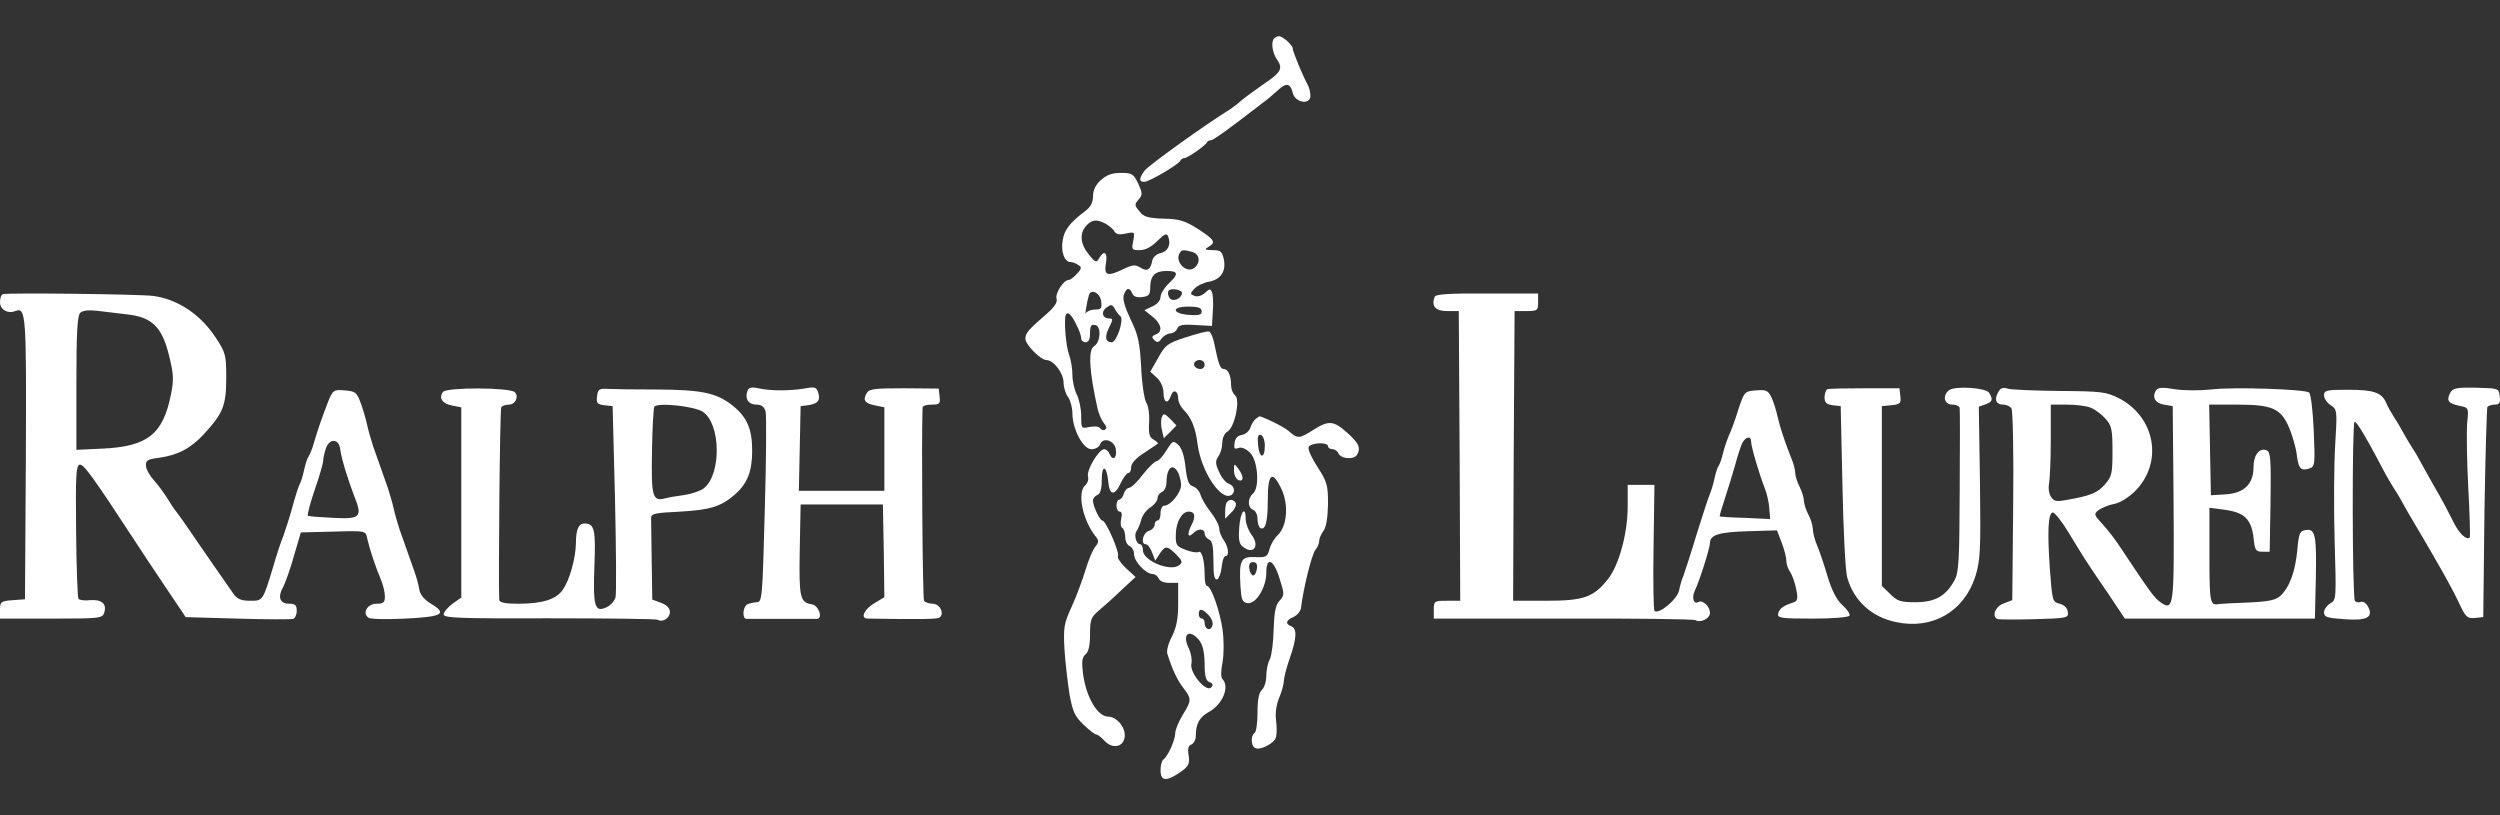 <?xml version="1.0" encoding="utf-8"?>
<svg xmlns="http://www.w3.org/2000/svg" width="138" height="45" viewBox="0 0 138 45" fill="none">
<rect x="0" y="0" width="138" height="45" fill="#333333" stroke="none"/>
<path d="M70.34 2.115C70.145 2.295 70.227 2.902 70.486 3.279C70.843 3.788 70.713 4.001 69.707 4.673C69.237 5.002 68.702 5.395 68.507 5.559C68.329 5.723 68.069 5.92 67.924 6.018C66.513 6.888 63.366 9.151 63.172 9.43C62.863 9.873 62.863 10.037 63.172 10.037C63.431 10.037 65.085 9.069 65.166 8.856C65.199 8.79 65.296 8.725 65.377 8.725C65.556 8.725 66.545 8.036 66.626 7.855C66.659 7.79 66.756 7.741 66.837 7.741C66.983 7.741 67.924 7.052 69.643 5.723C69.918 5.526 70.308 5.198 70.535 4.985C71.005 4.542 71.232 4.591 71.362 5.133C71.492 5.674 72.335 5.805 72.335 5.297C72.335 5.1 72.27 4.821 72.173 4.657C71.913 4.181 71.362 2.853 71.362 2.689C71.362 2.492 70.81 2 70.6 2C70.518 2 70.389 2.049 70.34 2.115Z" fill="white"/>
<path d="M60.754 9.954C60.478 10.2 60.332 10.512 60.332 10.84C60.332 11.184 60.202 11.43 59.894 11.66C59.067 12.283 58.742 12.693 58.661 13.267C58.548 13.89 58.759 14.464 59.083 14.464C59.197 14.464 59.391 14.53 59.521 14.629C59.716 14.743 59.716 14.825 59.456 15.104C59.278 15.301 59.083 15.449 59.002 15.449C58.71 15.449 58.24 16.187 58.321 16.482C58.386 16.679 58.207 16.941 57.802 17.302C56.764 18.204 56.602 18.384 56.602 18.696C56.602 19.024 57.445 19.877 57.769 19.877C58.159 19.877 58.71 20.599 58.71 21.124C58.71 21.386 58.824 21.747 58.953 21.911C59.083 22.091 59.197 22.501 59.197 22.813C59.197 23.682 59.78 24.797 60.251 24.797C60.445 24.797 60.672 24.683 60.721 24.535C60.883 24.092 61.548 24.322 61.597 24.83C61.662 25.322 61.402 25.454 61.24 25.044C61.191 24.912 61.062 24.797 60.948 24.797C60.64 24.814 59.975 25.946 60.056 26.29C60.105 26.454 60.04 26.667 59.91 26.782C59.44 27.176 59.764 28.75 60.51 29.652C60.656 29.833 60.656 29.948 60.462 30.177C60.332 30.325 60.089 30.899 59.926 31.44C59.764 31.982 59.424 32.9 59.164 33.474C58.726 34.425 58.694 34.639 58.759 35.852C58.807 36.574 58.937 37.689 59.034 38.312C59.213 39.28 59.326 39.543 59.813 40.002C60.121 40.297 60.429 40.543 60.51 40.543C60.591 40.543 60.786 40.691 60.964 40.888C61.402 41.363 62.019 41.248 62.083 40.674C62.148 40.166 61.645 39.559 61.175 39.559C60.575 39.559 59.943 38.46 59.78 37.164C59.699 36.508 59.732 36.279 59.926 36.115C60.089 35.983 60.17 35.623 60.17 35.016C60.17 34.212 60.218 34.065 60.672 33.687C60.964 33.441 61.532 32.933 61.938 32.539L62.684 31.85L62.148 31.358C61.856 31.079 61.662 30.784 61.71 30.702C61.824 30.522 61.045 28.734 60.851 28.734C60.705 28.734 60.332 27.93 60.332 27.635C60.332 27.504 60.445 27.373 60.575 27.323C60.737 27.258 60.818 26.995 60.818 26.471C60.818 25.601 61.094 25.7 61.175 26.585C61.24 27.356 61.532 27.389 61.856 26.684C62.002 26.372 62.197 26.11 62.278 26.11C62.375 26.11 62.44 25.962 62.44 25.782C62.44 25.585 62.7 25.29 63.138 25.011C63.511 24.765 63.851 24.535 63.9 24.502C63.949 24.47 63.851 24.371 63.689 24.273C63.446 24.142 63.397 23.945 63.429 23.354C63.462 22.928 63.397 22.403 63.267 22.206C63.154 21.993 63.024 21.107 62.992 20.238C62.911 18.893 62.83 18.483 62.408 17.63C62.1 16.974 61.954 16.498 62.035 16.285C62.164 15.875 62.359 15.842 62.505 16.203C62.57 16.367 62.748 16.433 63.04 16.4C63.429 16.351 63.494 16.269 63.494 15.809C63.511 15.203 63.77 14.957 64.403 14.957C65.035 14.957 65.068 15.12 64.549 15.613C64.273 15.875 64.062 16.219 64.062 16.384C64.062 16.58 63.884 16.794 63.624 16.908L63.17 17.122L63.624 17.482C64.127 17.892 64.192 18.319 63.786 18.466C63.575 18.549 63.559 18.614 63.721 18.778C63.884 18.926 63.965 18.909 64.127 18.68C64.24 18.532 64.468 18.401 64.614 18.401C64.759 18.401 64.922 18.286 64.987 18.138C65.051 17.942 65.278 17.892 65.992 17.942L66.9 17.991L66.949 17.187C66.981 16.744 66.965 16.285 66.9 16.137C66.819 15.924 66.77 15.924 66.511 16.17C66.349 16.318 66.106 16.4 65.943 16.334C65.684 16.236 65.684 16.203 65.927 15.941C66.073 15.777 66.446 15.596 66.754 15.547C67.403 15.416 67.695 14.957 67.549 14.284C67.452 13.874 67.371 13.808 66.933 13.808C66.495 13.792 66.462 13.776 66.706 13.628C67.127 13.382 67.062 13.251 66.138 12.644C65.408 12.185 65.116 12.086 64.224 12.07C63.365 12.037 63.121 11.971 62.894 11.66C62.619 11.332 62.619 11.283 62.846 11.02C63.073 10.758 63.073 10.676 62.83 10.134C62.57 9.593 62.489 9.544 61.873 9.544C61.37 9.544 61.078 9.659 60.754 9.954ZM61.029 12.349C61.224 12.463 61.451 12.644 61.516 12.775C61.613 12.939 61.808 12.972 62.148 12.89C62.635 12.791 62.651 12.791 62.554 13.3C62.456 13.776 62.473 13.808 62.911 13.808C63.235 13.808 63.559 13.628 63.884 13.3C64.289 12.906 64.403 12.857 64.484 13.054C64.646 13.497 64.484 13.874 64.062 13.972C63.835 14.022 63.64 14.202 63.608 14.382C63.511 14.891 63.316 15.006 62.959 14.776C62.667 14.596 62.521 14.612 62.035 14.842C61.127 15.284 60.932 15.219 61.045 14.546C61.159 13.923 60.948 13.776 60.672 14.251C60.526 14.514 60.462 14.497 60.105 14.054C59.635 13.48 59.57 12.89 59.959 12.463C60.267 12.119 60.543 12.086 61.029 12.349ZM65.814 13.907C66.219 14.022 66.284 14.481 65.943 14.776C65.522 15.137 64.824 14.464 65.116 13.972C65.23 13.776 65.311 13.776 65.814 13.907ZM65.246 16.187C65.197 16.515 64.711 16.695 64.549 16.433C64.468 16.301 64.451 16.137 64.5 16.055C64.614 15.875 65.278 15.99 65.246 16.187ZM60.786 16.646C60.835 17.023 60.786 17.089 60.429 17.089C60.218 17.089 59.991 17.187 59.943 17.285C59.861 17.499 59.991 16.679 60.105 16.301C60.218 15.908 60.737 16.17 60.786 16.646ZM61.84 17.45C62.067 17.597 61.645 18.893 61.37 18.893C61.013 18.893 60.964 18.598 61.224 18.073C61.435 17.646 61.451 17.581 61.24 17.581C60.851 17.581 60.754 17.22 61.078 16.974C61.337 16.794 61.386 16.794 61.532 17.04C61.613 17.203 61.759 17.384 61.84 17.45ZM66.333 17.187C66.333 17.384 66.187 17.417 65.651 17.384C64.695 17.318 64.63 16.925 65.587 16.925C66.154 16.925 66.333 16.99 66.333 17.187ZM59.424 17.942C59.57 18.22 59.683 18.549 59.683 18.68C59.683 18.794 59.797 18.893 59.926 18.893C60.089 18.893 60.17 18.729 60.17 18.384C60.17 17.991 60.234 17.892 60.462 17.942C60.802 18.007 60.754 18.893 60.397 19.106C60.056 19.303 60.121 20.484 60.591 22.583C60.656 22.846 60.802 23.19 60.932 23.354C61.078 23.518 61.11 23.649 60.997 23.715C60.916 23.781 60.786 23.731 60.737 23.649C60.672 23.535 60.429 23.518 60.154 23.567C59.683 23.666 59.683 23.666 59.683 22.96C59.683 22.567 59.57 22.042 59.44 21.78C59.31 21.534 59.197 21.041 59.197 20.697C59.197 20.336 59.115 19.861 59.018 19.598C58.84 19.139 58.71 17.614 58.84 17.368C58.937 17.171 59.164 17.384 59.424 17.942ZM0.162 16.236C0.065 16.269 0 16.465 0 16.679C0 17.089 0.422 17.335 0.843 17.171C1.443 16.941 1.46 17.335 1.427 25.306L1.379 33.08L0.697 33.13C0.049 33.179 0 33.212 0 33.671V34.147H2.822C5.563 34.147 5.66 34.13 5.757 33.802C5.903 33.326 5.612 33.08 4.963 33.13C4.655 33.162 4.379 33.13 4.33 33.048C4.282 32.966 4.217 31.293 4.201 29.308C4.168 26.208 4.201 25.7 4.395 25.65C4.622 25.618 5.06 26.208 7.623 30.128C7.752 30.341 8.401 31.309 9.05 32.277L10.25 34.065L13.104 34.147C14.694 34.196 16.072 34.196 16.186 34.163C16.283 34.13 16.38 33.933 16.38 33.72C16.38 33.408 16.299 33.326 15.975 33.326C15.44 33.326 15.31 32.966 15.634 32.392C15.764 32.145 16.04 31.358 16.235 30.653L16.608 29.39L17.872 29.357C20.37 29.292 20.159 29.259 20.289 29.8C20.419 30.358 20.695 31.194 21.019 31.982C21.149 32.277 21.246 32.703 21.246 32.916C21.246 33.261 21.165 33.326 20.776 33.326C20.273 33.326 19.981 33.851 20.338 34.097C20.435 34.179 21.343 34.196 22.365 34.147C24.425 34.048 24.717 33.884 23.792 33.326C23.435 33.113 23.192 32.834 23.143 32.539C23.111 32.293 22.981 31.834 22.868 31.522C22.754 31.211 22.576 30.686 22.462 30.374C22.349 30.062 22.17 29.538 22.057 29.226C21.959 28.914 21.797 28.39 21.732 28.078C21.668 27.766 21.505 27.241 21.408 26.93C21.295 26.618 21.116 26.093 21.003 25.782C20.889 25.47 20.711 24.945 20.597 24.634C20.5 24.322 20.338 23.797 20.273 23.485C20.208 23.174 20.046 22.616 19.916 22.255C19.689 21.648 19.624 21.599 19.024 21.55C18.424 21.501 18.375 21.534 18.132 22.124C17.824 22.911 17.532 23.731 17.321 24.47C17.24 24.781 17.094 25.109 17.029 25.208C16.964 25.29 16.851 25.634 16.786 25.946C16.721 26.257 16.608 26.618 16.526 26.766C16.462 26.897 16.283 27.455 16.137 27.996C15.991 28.537 15.764 29.242 15.651 29.554C15.521 29.866 15.261 30.637 15.083 31.276C14.499 33.195 14.515 33.162 13.802 33.162C13.315 33.162 13.088 33.064 12.893 32.785C12.407 32.096 11.11 30.227 10.542 29.39C10.234 28.931 9.893 28.455 9.812 28.357C9.715 28.242 9.471 27.898 9.277 27.569C9.082 27.258 8.742 26.782 8.515 26.536C8.288 26.29 8.077 25.929 8.06 25.732C8.028 25.421 8.125 25.355 8.758 25.273C9.812 25.126 10.542 24.748 11.272 23.945C12.31 22.813 12.488 22.387 12.488 20.861C12.488 19.598 12.456 19.467 11.904 18.631C11.061 17.351 9.812 16.515 8.45 16.334C7.639 16.236 0.422 16.154 0.162 16.236ZM6.99 17.351C8.385 17.499 8.936 18.04 9.325 19.598C9.585 20.648 9.601 20.959 9.439 21.763C9.001 23.977 8.142 24.65 5.644 24.765L4.217 24.83V21.156C4.217 18.434 4.265 17.433 4.428 17.269C4.557 17.138 4.882 17.105 5.352 17.154C5.757 17.203 6.487 17.286 6.99 17.351ZM18.781 24.797C18.829 25.273 19.235 26.569 19.575 27.438C20.013 28.537 19.884 28.668 18.408 28.586C17.694 28.553 17.062 28.504 16.997 28.471C16.948 28.439 17.11 27.799 17.37 27.045C17.629 26.306 17.84 25.568 17.84 25.421C17.84 25.273 17.921 24.945 18.002 24.715C18.213 24.174 18.716 24.224 18.781 24.797ZM79.194 16.384C78.999 16.892 79.226 17.171 79.875 17.171H80.524L80.572 25.158L80.605 33.162H79.875C79.177 33.162 79.145 33.179 79.145 33.654V34.147H86.281C90.206 34.13 93.482 34.179 93.579 34.228C93.855 34.409 94.39 34.147 94.39 33.835C94.39 33.474 93.985 33.097 93.758 33.228C93.498 33.392 93.368 32.998 93.547 32.621C93.806 32.096 94.39 30.243 94.39 29.98C94.39 29.521 94.877 29.374 96.466 29.324L98.088 29.275L98.347 29.948C98.493 30.325 98.607 30.784 98.607 30.965C98.607 31.145 98.704 31.424 98.834 31.604C98.948 31.785 99.094 32.211 99.158 32.556C99.256 33.064 99.223 33.179 98.98 33.261C98.445 33.425 98.201 33.605 98.153 33.884C98.104 34.114 98.331 34.147 100.05 34.147C101.121 34.147 102.029 34.081 102.094 33.983C102.142 33.901 101.964 33.638 101.705 33.408C101.38 33.113 101.121 32.605 100.877 31.801C100.683 31.145 100.423 30.374 100.294 30.079C100.164 29.784 100.067 29.374 100.067 29.177C100.05 28.98 99.953 28.636 99.823 28.406C99.694 28.176 99.596 27.848 99.58 27.668C99.58 27.487 99.466 27.127 99.337 26.864C99.207 26.618 99.094 26.257 99.094 26.093C99.094 25.929 98.996 25.552 98.866 25.257C98.526 24.404 98.266 23.617 98.12 22.993C98.055 22.682 97.909 22.206 97.796 21.96C97.601 21.55 97.504 21.501 96.936 21.55C96.304 21.599 96.288 21.616 95.963 22.583C95.801 23.125 95.558 23.781 95.428 24.059C95.315 24.322 95.169 24.765 95.104 25.044C95.039 25.306 94.942 25.601 94.877 25.7C94.812 25.782 94.698 26.126 94.633 26.438C94.569 26.749 94.455 27.11 94.39 27.258C94.325 27.389 94.001 28.39 93.66 29.472C93.336 30.555 92.995 31.588 92.93 31.768C92.849 31.949 92.736 32.309 92.687 32.588C92.59 33.08 91.552 33.95 91.325 33.72C91.276 33.671 91.244 32.08 91.276 30.194L91.325 26.766H89.849V27.963C89.849 29.439 89.362 31.227 88.746 31.982C87.968 32.966 87.416 33.162 85.357 33.162H83.524L83.556 25.158L83.605 17.171H84.254C84.87 17.171 84.903 17.138 84.903 16.695V16.203H82.081C80.053 16.187 79.242 16.236 79.194 16.384ZM96.661 24.371C96.661 24.65 97.099 26.142 97.407 26.93C97.537 27.241 97.65 27.766 97.666 28.078L97.715 28.652L96.336 28.586C95.574 28.57 94.942 28.521 94.925 28.504C94.909 28.488 95.039 28.045 95.217 27.504C95.396 26.963 95.655 26.126 95.785 25.65C95.915 25.158 96.093 24.634 96.174 24.453C96.369 24.092 96.661 24.043 96.661 24.371Z" fill="white"/>
<path d="M65.475 18.614C64.453 18.942 64.323 19.041 63.934 19.746L63.496 20.517L63.869 20.861C64.08 21.058 64.226 21.402 64.226 21.681C64.226 22.239 64.469 22.337 64.632 21.845C64.761 21.452 65.037 21.567 65.037 22.009C65.037 22.173 65.167 22.436 65.313 22.6C65.767 23.043 65.994 23.617 66.107 24.519C66.302 26.028 67.405 27.684 67.972 27.323C68.216 27.176 68.135 26.799 67.826 26.7C67.664 26.651 67.421 26.356 67.291 26.044C67.08 25.585 67.08 25.437 67.259 25.191C67.372 25.027 67.47 24.699 67.47 24.453C67.47 24.191 67.583 23.928 67.745 23.83C68.151 23.617 68.475 22.075 68.183 21.829C68.053 21.73 67.956 21.468 67.956 21.271C67.956 20.73 67.794 20.369 67.551 20.369C67.356 20.369 67.259 20.107 67.016 18.909C66.951 18.598 66.821 18.319 66.74 18.303C66.643 18.27 66.075 18.417 65.475 18.614ZM66.497 20.123C66.497 20.254 66.399 20.369 66.269 20.369C65.994 20.369 65.815 20.14 65.961 19.976C66.156 19.779 66.497 19.877 66.497 20.123ZM24.459 21.632C24.199 21.96 24.41 22.288 24.962 22.387L25.464 22.485V32.982L24.978 33.327C24.718 33.523 24.491 33.786 24.491 33.917C24.491 34.114 25.351 34.147 30.33 34.13C33.541 34.13 36.233 34.163 36.314 34.212C36.574 34.376 36.979 34.114 36.979 33.786C36.979 33.572 36.801 33.392 36.493 33.277L36.006 33.097L35.974 30.997C35.958 29.849 35.941 28.767 35.941 28.603C35.925 28.357 36.136 28.308 37.547 28.242C39.234 28.144 39.801 27.963 40.596 27.274C41.261 26.667 41.52 26.011 41.52 24.88C41.52 23.666 41.229 23.01 40.418 22.37C39.542 21.681 38.715 21.517 36.298 21.501C35.114 21.501 33.882 21.485 33.574 21.468C33.071 21.435 33.006 21.485 32.957 21.878C32.909 22.255 32.974 22.321 33.363 22.37L33.817 22.419L33.947 27.504C34.011 30.292 34.028 32.752 33.979 32.966C33.93 33.163 33.703 33.425 33.476 33.523C32.828 33.819 32.73 33.49 32.811 31.244C32.892 29.21 32.811 28.898 32.26 28.898C31.936 28.898 31.79 29.226 31.79 30.013C31.773 30.817 31.449 31.998 31.076 32.539C30.719 33.081 29.957 33.327 28.595 33.327C27.897 33.327 27.573 33.261 27.557 33.113C27.508 32.195 27.589 22.6 27.67 22.485C27.719 22.403 27.897 22.337 28.076 22.337C28.449 22.337 28.659 21.895 28.416 21.648C28.157 21.386 24.67 21.37 24.459 21.632ZM38.796 22.731C39.785 23.387 39.834 26.159 38.861 26.946C38.682 27.094 38.196 27.258 37.79 27.323C37.385 27.373 36.914 27.455 36.736 27.504C36.023 27.701 35.941 27.438 35.99 24.929C36.006 23.649 36.071 22.518 36.12 22.452C36.266 22.206 38.342 22.419 38.796 22.731Z" fill="white"/>
<path d="M41.259 21.581C41.097 22.008 41.324 22.335 41.745 22.335C42.054 22.335 42.183 22.45 42.264 22.729C42.313 22.942 42.297 25.386 42.216 28.174C42.086 33.079 42.07 33.243 41.762 33.243C41.583 33.259 41.34 33.308 41.226 33.374C40.999 33.538 40.967 34.145 41.194 34.161H45.103C45.443 34.128 45.184 33.407 44.811 33.357C44.162 33.259 44.097 32.997 44.146 30.356L44.194 27.846H48.736L48.784 30.405L48.817 32.964L48.249 33.308C47.697 33.636 47.471 34.145 47.892 34.145C50.811 34.194 51.703 34.178 51.849 34.096C52.157 33.899 51.898 33.325 51.476 33.325C51.282 33.325 51.055 33.243 51.006 33.161C50.925 33.029 50.86 24.156 50.925 22.5C50.925 22.401 51.152 22.335 51.428 22.335C51.866 22.335 51.914 22.286 51.866 21.893L51.817 21.45L49.903 21.433C48.217 21.433 47.957 21.466 47.827 21.729C47.616 22.106 47.746 22.27 48.33 22.385L48.817 22.483V27.092H44.097L44.146 24.747L44.194 22.418L44.6 22.368C45.151 22.286 45.297 22.106 45.167 21.679C45.07 21.368 44.989 21.335 44.389 21.45C43.562 21.581 42.524 21.581 41.859 21.433C41.486 21.351 41.324 21.384 41.259 21.581ZM100.877 21.483C100.796 21.515 100.715 21.712 100.715 21.925C100.715 22.221 100.812 22.319 101.169 22.368L101.607 22.418L101.704 26.846C101.753 29.273 101.866 31.537 101.964 31.865C102.321 33.161 103.31 34.063 104.672 34.342C106.683 34.768 108.435 33.751 109.051 31.783C109.311 30.93 109.343 30.34 109.294 26.633L109.23 22.45L109.603 22.319C109.992 22.172 110.024 22.057 109.797 21.679C109.619 21.401 107.883 21.286 107.575 21.548C107.202 21.86 107.332 22.335 107.77 22.335C107.997 22.335 108.175 22.434 108.175 22.532C108.192 22.647 108.192 24.73 108.175 27.141C108.159 30.996 108.127 31.602 107.883 32.045C107.397 32.915 106.813 33.243 105.726 33.243C104.899 33.243 104.721 33.177 104.332 32.783L103.878 32.34V22.418L104.413 22.368C104.883 22.319 104.948 22.27 104.899 21.876L104.851 21.433H102.953C101.899 21.433 100.974 21.45 100.877 21.483ZM110.284 21.679C110.073 22.073 110.186 22.335 110.592 22.335C110.754 22.335 110.949 22.434 111.03 22.532C111.111 22.647 111.16 25.075 111.127 27.945L111.078 33.128L110.608 33.308C110.138 33.472 109.911 34.046 110.284 34.178C110.365 34.194 111.289 34.21 112.311 34.178C114.127 34.128 114.192 34.112 114.144 33.767C114.111 33.554 113.949 33.39 113.69 33.325C113.3 33.226 113.284 33.177 113.154 31.438C113.008 29.306 113.057 28.371 113.3 28.289C113.398 28.256 113.803 28.765 114.192 29.405C115.036 30.799 115.101 30.914 116.349 32.734L117.29 34.145H127.783L127.832 31.996C127.881 29.569 127.816 29.175 127.28 29.257C126.956 29.306 126.891 29.421 126.81 30.372C126.697 31.57 126.372 32.439 125.869 32.898C125.61 33.128 125.221 33.21 124.085 33.259C123.291 33.292 122.577 33.325 122.496 33.341C121.993 33.439 121.961 33.308 121.961 30.684V28.027L122.82 28.142C123.891 28.289 124.264 28.65 124.394 29.667C124.458 30.372 124.523 30.454 124.88 30.454H125.286L125.334 27.699C125.367 25.353 125.334 24.943 125.123 24.861C124.718 24.697 124.394 25.107 124.394 25.796C124.394 26.715 123.875 27.223 122.853 27.289L122.042 27.338L121.993 24.828L121.945 22.335H123.502C125.432 22.335 125.902 22.549 126.356 23.598C126.534 24.025 126.729 24.681 126.778 25.075C126.875 25.878 127.005 26.009 127.475 25.862C127.783 25.763 127.799 25.649 127.718 23.762C127.67 22.647 127.556 21.729 127.459 21.663C127.167 21.483 123.242 21.351 122.058 21.499C121.442 21.565 120.534 21.565 120.047 21.483C119.366 21.368 119.123 21.384 119.009 21.548C118.782 21.925 118.96 22.253 119.447 22.335L119.934 22.418L119.982 27.765C120.015 33.538 119.998 33.767 119.236 33.226C118.912 32.997 118.652 32.636 117.095 30.29C116.803 29.831 116.333 29.224 116.057 28.929C115.571 28.404 115.571 28.371 115.863 28.142C116.041 28.027 116.414 27.863 116.722 27.814C117.031 27.748 117.517 27.453 117.874 27.092C119.415 25.517 118.977 23.041 116.982 21.991C116.268 21.63 116.009 21.597 113.69 21.581C112.295 21.565 110.997 21.515 110.819 21.45C110.559 21.368 110.413 21.417 110.284 21.679ZM115.392 22.5C115.62 22.581 115.993 22.86 116.203 23.09C116.56 23.484 116.609 23.68 116.609 24.894C116.609 26.157 116.576 26.305 116.171 26.764C115.814 27.158 115.474 27.322 114.582 27.502C113.527 27.715 113.43 27.715 113.235 27.453C113.106 27.289 113.057 26.977 113.106 26.698C113.154 26.436 113.203 25.353 113.203 24.287V22.335H114.079C114.565 22.335 115.149 22.401 115.392 22.5ZM135.244 21.696C135.033 22.122 135.146 22.27 135.763 22.401C136.265 22.5 136.282 22.5 136.184 23.369C136.152 23.828 136.168 25.435 136.249 26.912C136.33 28.404 136.363 29.634 136.33 29.667C136.152 29.848 135.714 29.421 135.406 28.765C135.195 28.338 134.741 27.469 134.368 26.846C134.011 26.206 133.654 25.583 133.589 25.452C133.524 25.321 133.33 24.976 133.151 24.714C132.973 24.435 132.762 24.074 132.665 23.894C132.568 23.713 132.357 23.336 132.178 23.074C132 22.795 131.789 22.418 131.708 22.221C131.465 21.663 131.011 21.515 129.6 21.515C128.416 21.515 128.286 21.548 128.286 21.827C128.286 21.991 128.448 22.237 128.659 22.368C129.016 22.614 129.016 22.663 128.902 24.566C128.837 25.632 128.821 28.011 128.87 29.815C128.967 33.079 128.967 33.128 128.627 33.308C128.448 33.423 128.286 33.636 128.286 33.8C128.286 34.063 128.448 34.112 129.389 34.178C130.654 34.276 131.027 34.079 130.719 33.489C130.621 33.292 130.427 33.177 130.313 33.226C130.184 33.275 130.038 33.243 129.989 33.161C129.843 32.931 129.827 23.32 129.973 23.287C130.086 23.238 130.686 24.271 131.692 26.19C131.789 26.37 132 26.731 132.178 27.01C132.357 27.272 132.568 27.65 132.665 27.83C132.762 28.011 132.924 28.306 133.038 28.486C134.53 30.996 135.373 32.488 135.779 33.374C136.103 34.063 136.2 34.145 136.606 34.112L137.076 34.063L137.141 28.322C137.19 25.173 137.271 22.532 137.303 22.467C137.352 22.401 137.53 22.335 137.709 22.335C137.968 22.335 138.033 22.237 137.985 21.876C137.936 21.433 137.92 21.433 136.671 21.401C135.584 21.384 135.406 21.417 135.244 21.696ZM64.127 23.041C64.078 23.188 64.078 23.516 64.143 23.762L64.24 24.189L64.597 23.844L64.938 23.484L64.597 23.123C64.273 22.811 64.224 22.795 64.127 23.041ZM69.316 23.123C69.219 23.188 69.089 23.402 69.025 23.598C68.96 23.795 68.749 23.976 68.554 24.009C68.327 24.041 68.181 24.189 68.149 24.451C68.1 24.763 68.149 24.812 68.36 24.73C68.538 24.665 68.765 24.763 69.008 24.993C69.446 25.452 69.543 26.944 69.154 27.256C68.862 27.518 68.862 28.011 69.171 28.142C69.3 28.191 69.414 28.404 69.414 28.634C69.414 28.863 69.479 29.077 69.56 29.142C69.852 29.306 69.981 28.814 69.981 27.6C69.981 26.141 70.225 25.927 70.727 26.977C71.149 27.846 71.052 29.044 70.533 29.536C70.354 29.7 70.144 30.044 70.079 30.307C69.965 30.733 69.884 30.782 69.284 30.75C68.489 30.717 68.392 30.914 68.473 32.357C68.522 33.111 68.57 33.243 68.862 33.292C69.333 33.357 69.9 32.422 69.9 31.619C69.9 30.7 70.306 30.864 70.63 31.93C70.906 32.8 70.906 32.849 70.63 33.161C70.403 33.407 70.338 33.8 70.306 34.752C70.29 35.457 70.192 36.195 70.095 36.392C69.981 36.589 69.9 36.999 69.9 37.31C69.9 37.622 69.787 37.966 69.657 38.081C69.495 38.229 69.414 38.606 69.414 39.328C69.414 39.885 69.349 40.41 69.252 40.459C69.041 40.591 69.041 41.148 69.268 41.279C69.527 41.46 70.354 41.033 70.436 40.689C70.484 40.525 70.484 40.099 70.436 39.754C70.387 39.377 70.452 38.885 70.614 38.508C70.76 38.163 70.873 37.737 70.873 37.573C70.873 37.392 71.019 36.835 71.198 36.326C71.587 35.211 71.603 34.702 71.279 34.571C70.938 34.44 70.971 34.243 71.392 34.063C71.603 33.964 71.782 33.751 71.814 33.571C71.944 32.472 72.414 30.585 72.609 30.356C72.722 30.225 72.82 29.995 72.82 29.864C72.82 29.716 72.933 29.47 73.063 29.29C73.209 29.093 73.29 28.584 73.306 27.83C73.306 26.78 73.257 26.6 72.739 25.796C72.414 25.304 72.187 24.812 72.236 24.681C72.333 24.435 73.306 24.386 73.306 24.632C73.306 24.714 73.42 24.796 73.549 24.796C73.695 24.796 73.841 24.911 73.89 25.042C73.955 25.173 74.182 25.288 74.441 25.288C74.766 25.288 74.912 25.189 74.993 24.911C75.058 24.632 74.944 24.419 74.409 23.927C73.614 23.205 73.355 23.188 72.495 23.73C71.717 24.222 71.636 24.238 71.117 23.779C70.841 23.533 69.495 22.893 69.495 22.992C69.495 22.992 69.414 23.057 69.316 23.123ZM69.819 24.599C69.819 25.353 69.511 25.321 69.446 24.566C69.397 24.107 69.446 23.959 69.608 24.009C69.722 24.058 69.819 24.32 69.819 24.599ZM69.381 31.389C69.349 31.602 69.268 31.767 69.171 31.767C69.089 31.767 68.992 31.602 68.96 31.389C68.927 31.143 68.992 31.028 69.171 31.028C69.349 31.028 69.414 31.143 69.381 31.389ZM64.386 24.861C64.192 25.189 63.948 25.452 63.851 25.452C63.737 25.468 63.397 25.796 63.089 26.19C62.781 26.6 62.44 26.928 62.326 26.928C62.229 26.928 62.083 27.076 62.035 27.256C61.986 27.436 61.856 27.584 61.775 27.584C61.694 27.584 61.629 27.732 61.629 27.912C61.629 28.093 61.71 28.24 61.807 28.24C61.921 28.24 61.953 28.404 61.889 28.634C61.84 28.863 61.856 29.093 61.953 29.142C62.035 29.191 62.115 29.421 62.115 29.651C62.115 29.88 62.229 30.093 62.359 30.143C62.489 30.208 62.602 30.405 62.602 30.602C62.602 30.996 63.251 31.684 63.624 31.684C63.754 31.684 63.9 31.799 63.964 31.93C64.013 32.078 64.256 32.176 64.548 32.176H65.035V33.325C65.035 34.161 64.938 34.637 64.694 35.129C64.5 35.49 64.386 35.916 64.435 36.08C64.71 36.966 65.002 37.573 65.327 37.983C65.781 38.573 65.781 38.672 65.278 39.475C65.067 39.836 64.873 40.279 64.873 40.476C64.873 40.853 64.451 41.788 64.208 41.935C64.127 42.001 64.062 42.247 64.062 42.526C64.062 43.084 64.337 43.149 65.002 42.723C65.619 42.329 65.7 42.165 65.603 41.64C65.554 41.329 65.603 41.148 65.765 41.099C65.894 41.033 66.008 40.837 66.008 40.64C66.008 39.951 66.203 39.59 66.738 39.295C67.484 38.885 67.889 37.917 67.484 37.491C67.386 37.409 67.386 37.031 67.484 36.556C67.565 36.08 67.565 35.342 67.484 34.752C67.338 33.718 66.851 32.34 66.624 32.34C66.543 32.34 66.495 32.062 66.495 31.717C66.495 30.93 66.332 30.356 66.154 30.471C66.073 30.52 65.748 30.471 65.457 30.356C64.938 30.159 64.889 30.093 64.905 29.487C64.921 28.798 65.246 28.24 65.619 28.24C65.959 28.24 66.024 28.503 65.765 28.995C65.505 29.503 65.57 29.733 65.878 29.421C66.138 29.159 66.495 29.175 66.495 29.454C66.495 29.585 66.608 29.716 66.738 29.782C66.916 29.848 66.981 30.143 66.981 30.963C66.981 31.75 67.03 32.029 67.192 31.98C67.289 31.93 67.403 31.635 67.435 31.307C67.468 30.979 67.549 30.7 67.646 30.7C67.873 30.7 67.808 30.175 67.549 29.815C67.419 29.634 67.305 29.355 67.305 29.191C67.305 29.011 67.094 28.601 66.835 28.273C66.576 27.945 66.316 27.502 66.267 27.305C66.203 27.108 66.024 26.895 65.846 26.846C65.619 26.78 65.521 26.518 65.44 25.78C65.375 25.173 65.229 24.714 65.035 24.55C64.759 24.304 64.727 24.32 64.386 24.861ZM65.035 26.091C65.116 26.272 65.197 26.584 65.197 26.78C65.197 27.19 64.613 27.912 64.273 27.912C64.159 27.912 64.062 28.093 64.062 28.322C64.062 28.552 63.997 28.732 63.9 28.732C63.819 28.732 63.737 28.831 63.737 28.962C63.737 29.093 63.591 29.257 63.413 29.306C63.089 29.405 62.943 30.044 63.251 30.044C63.348 30.044 63.494 30.241 63.591 30.487L63.77 30.946L64.013 30.569C64.321 30.11 64.435 30.11 64.938 30.618C65.262 30.946 65.294 31.045 65.1 31.192C64.629 31.586 63.089 30.963 63.089 30.372C63.089 30.192 63.024 30.044 62.943 30.044C62.716 30.044 62.586 29.536 62.732 29.323C62.813 29.224 62.926 28.945 62.991 28.716C63.04 28.47 63.267 28.158 63.494 28.011C63.721 27.863 63.9 27.633 63.9 27.486C63.9 27.354 64.013 27.207 64.143 27.158C64.273 27.092 64.386 26.879 64.386 26.682C64.386 25.829 64.727 25.517 65.035 26.091ZM66.738 33.981C66.9 34.161 66.981 34.407 66.916 34.555C66.803 34.866 66.495 34.735 66.495 34.374C66.495 34.243 66.43 34.145 66.332 34.145C66.251 34.145 66.17 34.03 66.17 33.899C66.17 33.554 66.381 33.587 66.738 33.981ZM66.186 35.326C66.397 35.605 66.478 35.965 66.495 36.621C66.495 37.343 66.559 37.573 66.77 37.655C66.965 37.737 66.981 37.819 66.851 37.95C66.576 38.229 65.651 37.13 65.765 36.638C65.813 36.441 65.748 36.064 65.635 35.818C65.229 35.014 65.619 34.67 66.186 35.326Z" fill="white"/>
<path d="M68.115 25.977C68.115 26.207 68.228 26.436 68.358 26.502C68.666 26.617 68.666 26.289 68.358 25.879C68.131 25.567 68.115 25.567 68.115 25.977ZM67.742 27.699C67.677 27.748 67.628 27.994 67.628 28.224V28.634L67.969 28.29C68.164 28.109 68.261 27.863 68.212 27.765C68.082 27.568 67.904 27.535 67.742 27.699ZM68.407 29.093C68.358 29.733 68.391 30.012 68.585 30.159C69.185 30.668 69.575 30.143 69.072 29.503C68.91 29.274 68.764 28.896 68.764 28.667C68.764 27.88 68.472 28.224 68.407 29.093Z" fill="white"/>
</svg>